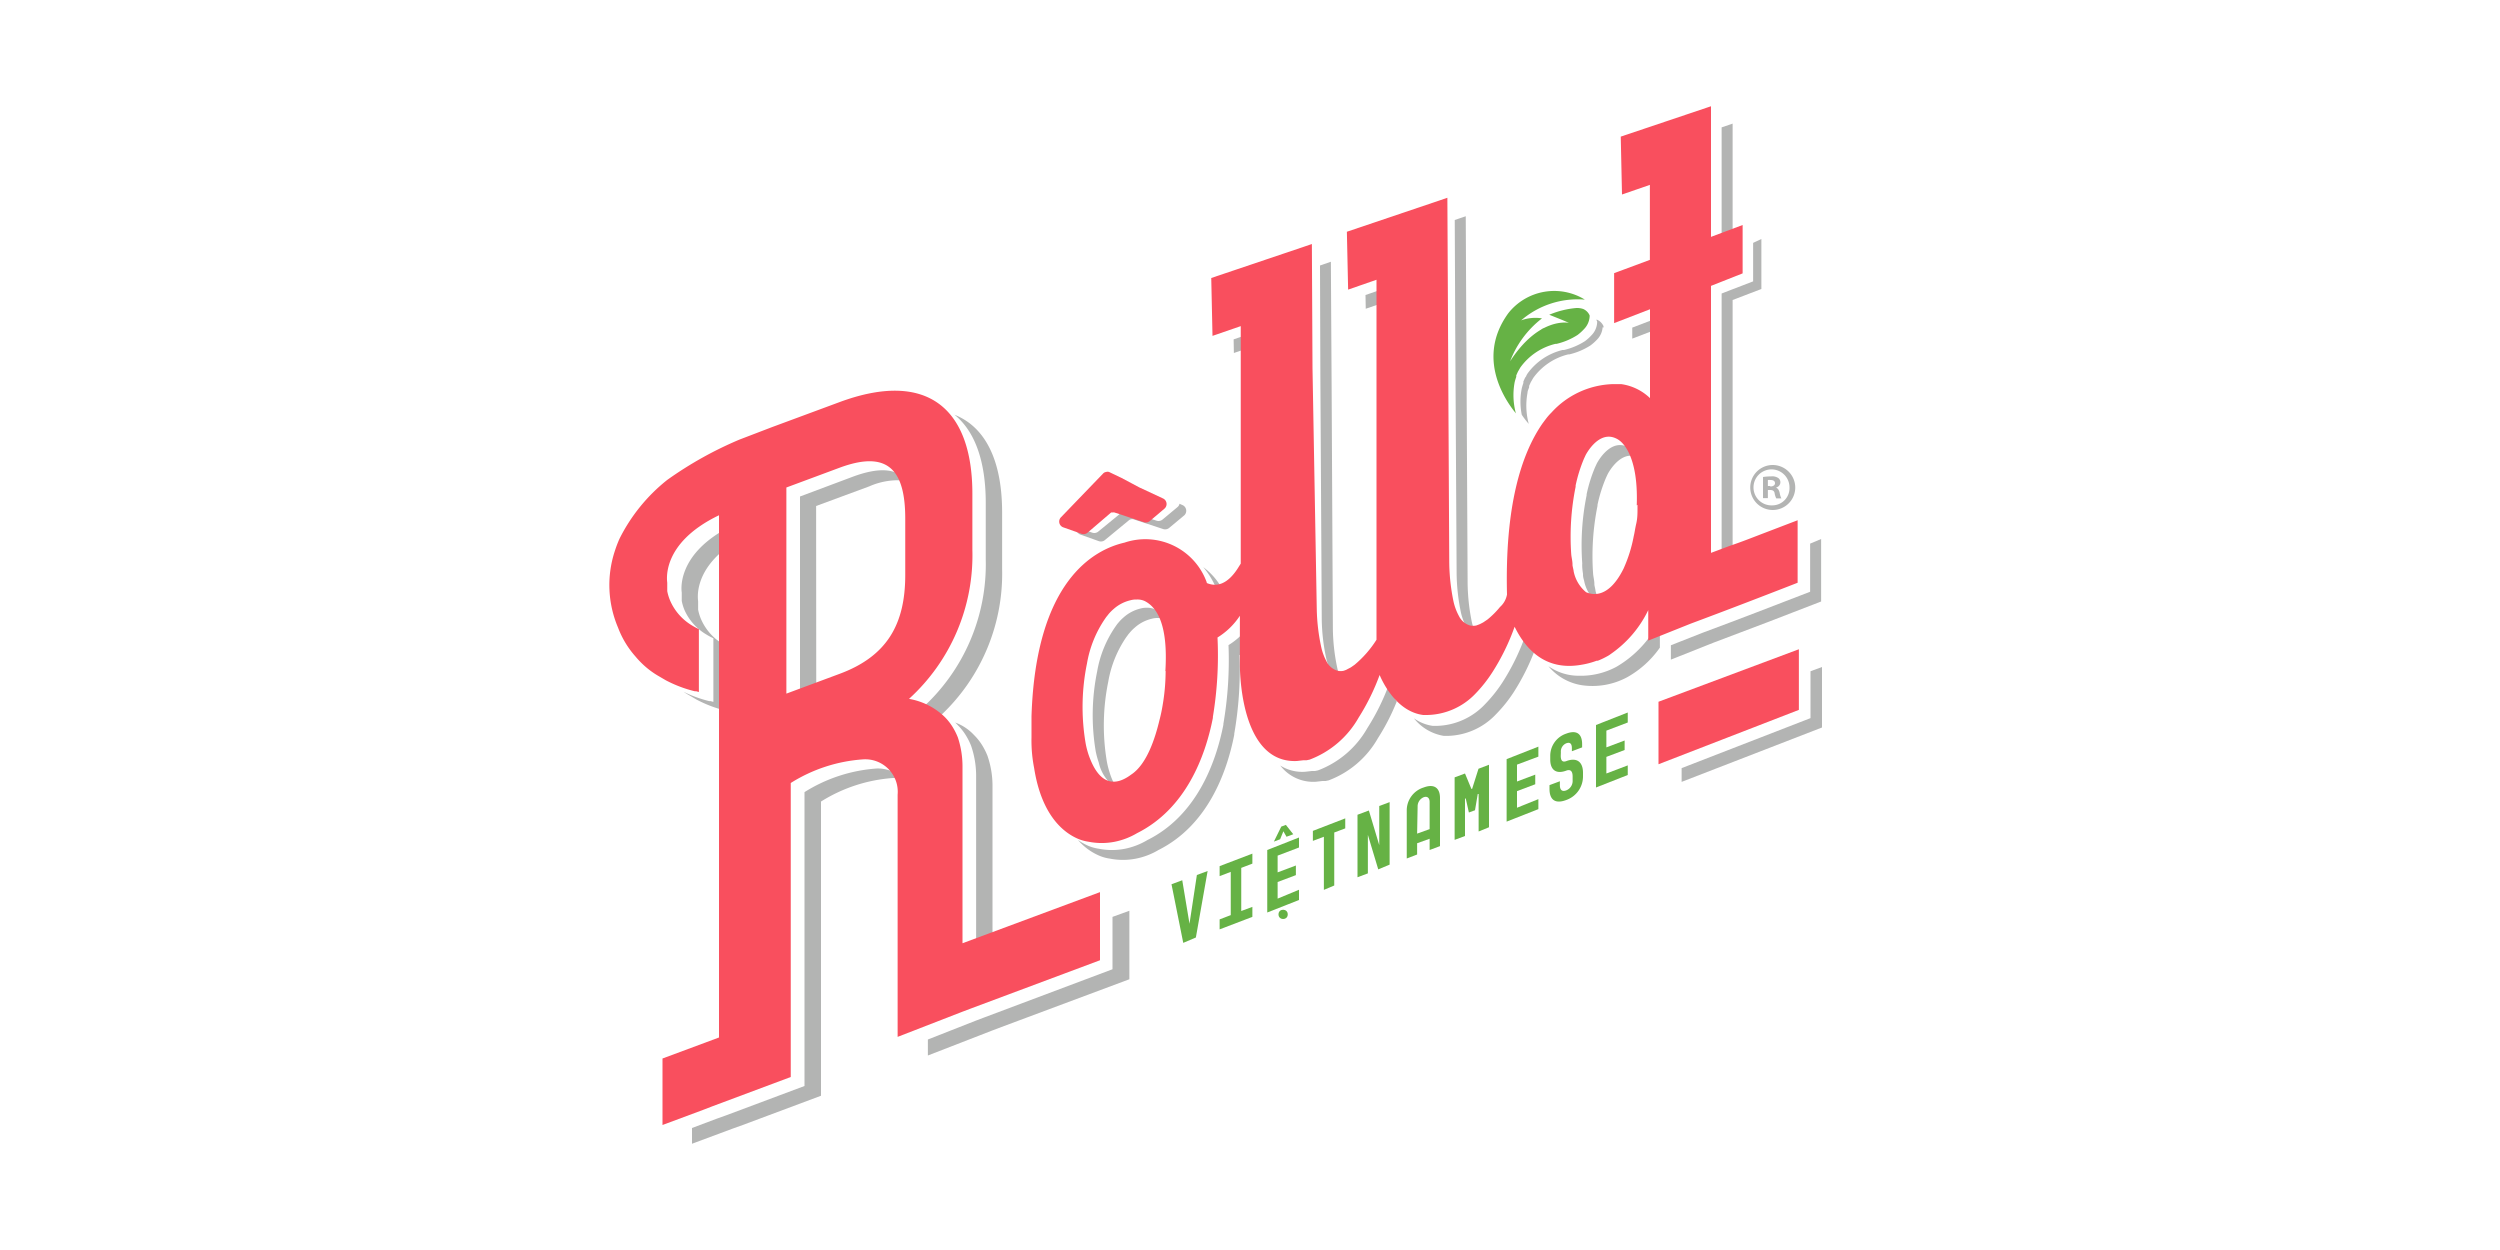 <svg xmlns="http://www.w3.org/2000/svg" id="Logos_-_Colour" data-name="Logos - Colour" width="200" height="100" viewBox="0 0 200 100"><title>logo</title><polygon points="130.58 27.09 136.85 24.69 136.85 23.81 130.58 26.21 130.58 27.09" fill="#b3b4b3" fill-rule="evenodd"></polygon><polygon points="138.61 9.89 137.73 10.19 137.73 21.89 138.61 21.54 138.61 9.89" fill="#b3b4b3" fill-rule="evenodd"></polygon><path d="M140.25,19.43v3.08l-1.64.63h0l-.88.34h0V45l.88-.33V24l2.3-.88v-4Z" fill="#b3b4b3" fill-rule="evenodd"></path><path d="M144.84,53.7v3.75l-10.31,4v1.1l11.23-4.35V53.36Z" fill="#b3b4b3" fill-rule="evenodd"></path><path d="M105.63,30.14h0l.11,19.41h0a15.76,15.76,0,0,0,.35,3.08,4.42,4.42,0,0,0,.45,1.2,1.45,1.45,0,0,0,.84.72,4.62,4.62,0,0,1-.4-1.12,16,16,0,0,1-.35-3.08h0l-.1-19.41h0l-.06-10-.58.2-.29.1Z" fill="#b3b4b3"></path><path d="M126.64,45.91a.4.4,0,0,1,0,.07v0c0,.21.07.39.09.48a2.92,2.92,0,0,0,1,1.7,1.24,1.24,0,0,0,.29.11,4.46,4.46,0,0,1-.38-1c0-.08-.05-.27-.09-.48v0a.59.59,0,0,0,0-.07c0-.27-.08-.56-.1-.8a20.24,20.24,0,0,1,.35-5.45v0l0-.08a11.67,11.67,0,0,1,.68-2.17h0l.13-.28h0s.93-1.85,2.26-1.42l.12,0a2.13,2.13,0,0,0-.63-.68,1.69,1.69,0,0,0-.36-.17c-1.33-.43-2.26,1.42-2.26,1.42h0l-.13.28h0a11.79,11.79,0,0,0-.68,2.17l0,.08v0a20.11,20.11,0,0,0-.35,5.45C126.56,45.34,126.6,45.64,126.64,45.91Z" fill="#b3b4b3"></path><path d="M116.42,26.5h0l.11,19.4h0a16.15,16.15,0,0,0,.34,3.08,4.51,4.51,0,0,0,.45,1.2,1.48,1.48,0,0,0,.84.72,4.83,4.83,0,0,1-.41-1.12,16.5,16.5,0,0,1-.34-3.08h0l-.1-19.4h0l-.05-10-.59.2-.29.1Z" fill="#b3b4b3"></path><path d="M122,50.92v0a18,18,0,0,1-1.79,3.65,11.29,11.29,0,0,1-1.4,1.76,5.49,5.49,0,0,1-3.86,1.74h-.07l-.26,0a3.4,3.4,0,0,1-1.51-.61,3.85,3.85,0,0,0,2.39,1.41l.26,0h.07a5.48,5.48,0,0,0,3.86-1.74,11.25,11.25,0,0,0,1.41-1.76,18.06,18.06,0,0,0,1.65-3.27A7.48,7.48,0,0,1,122,50.92Z" fill="#b3b4b3"></path><path d="M132.79,51.81V49.58a8.76,8.76,0,0,1-3.47,3.76h0a6,6,0,0,1-3,.72,4.2,4.2,0,0,1-2.45-.77,4.34,4.34,0,0,0,2.7,1.53,5.86,5.86,0,0,0,3.62-.65h0A7.9,7.9,0,0,0,132.79,51.81Z" fill="#b3b4b3"></path><path d="M144.81,43.49v3.85c-2.74,1.06-5.72,2.21-8.6,3.28l-2.54,1v1.15l3.42-1.36c2.88-1.08,5.86-2.22,8.6-3.29v-5Z" fill="#b3b4b3"></path><path d="M87.9,61h0a3.32,3.32,0,0,0,1.46,2.09,5.25,5.25,0,0,1-.59-1.29h0a7,7,0,0,1-.22-.87h0a17.38,17.38,0,0,1,.11-6.39h0a9,9,0,0,1,1.45-3.58l.09-.12.08-.11.12-.14a3.3,3.3,0,0,1,.38-.38h0a3.11,3.11,0,0,1,1.36-.71h0a1.66,1.66,0,0,1,.43-.06h.1a1.38,1.38,0,0,1,.59.12h0l0,0,.05,0a2.06,2.06,0,0,0-.93-.82l0,0h0a1.43,1.43,0,0,0-.6-.12h-.1a1.68,1.68,0,0,0-.43.06,3.13,3.13,0,0,0-1.36.71h0a3.35,3.35,0,0,0-.38.38l-.12.14-.08.11-.09.13a9,9,0,0,0-1.45,3.58h0a17.39,17.39,0,0,0-.11,6.39h0A6.94,6.94,0,0,0,87.9,61Z" fill="#b3b4b3"></path><path d="M99.16,52.41a4.82,4.82,0,0,0,.91-.69V49.87a5.73,5.73,0,0,1-1.79,1.74,30.22,30.22,0,0,1-.41,6.3s0,0,0,.07c-.61,3.11-2.18,7.28-6.07,9.22A5.7,5.7,0,0,1,90,67.9h0a5.39,5.39,0,0,1-2.09,0,3.45,3.45,0,0,1-.86-.24h0a4.38,4.38,0,0,1-.82-.47,4.66,4.66,0,0,0,1.7,1.26h0a3.35,3.35,0,0,0,.86.24,5.43,5.43,0,0,0,2.09,0h0A5.62,5.62,0,0,0,92.68,68c3.89-1.95,5.45-6.11,6.06-9.22,0,0,0-.05,0-.08A30,30,0,0,0,99.16,52.41Z" fill="#b3b4b3"></path><path d="M111.08,54.85a18,18,0,0,1-1.7,3.41,7.63,7.63,0,0,1-3.94,3.37l-.24.05-.25,0-.53.06a3.29,3.29,0,0,1-2-.5,3.31,3.31,0,0,0,2.85,1.3l.53-.06.25,0,.24-.05a7.61,7.61,0,0,0,3.94-3.37,17.39,17.39,0,0,0,1.51-2.94A7.72,7.72,0,0,1,111.08,54.85Z" fill="#b3b4b3"></path><path d="M94.63,40.42l-.27-.12a.47.47,0,0,1-.14.25l-1.2,1a.51.51,0,0,1-.51.1l-2.37-.78a.41.41,0,0,0-.17,0,.39.39,0,0,0-.16.06l-1.93,1.58a.5.5,0,0,1-.51.1l-1.26-.45a.52.52,0,0,0,.3.6l1.49.53a.5.5,0,0,0,.51-.1l1.93-1.59a.45.45,0,0,1,.16-.06.37.37,0,0,1,.17,0l2.37.78a.51.51,0,0,0,.51-.1l1.2-1A.5.5,0,0,0,94.63,40.42Z" fill="#b3b4b3" fill-rule="evenodd"></path><path d="M56.85,56.09h0l-.11,0a10.14,10.14,0,0,1-2.06-.75,5.74,5.74,0,0,0,.52.32h0l.53.31a10,10,0,0,0,2.32.88l.11,0h0l.22.06v-5.1a5.92,5.92,0,0,1-.61-.33,4.29,4.29,0,0,1-1.71-2,3.7,3.7,0,0,1-.21-.71h0c0-.13,0-.26,0-.38s0-.2,0-.29-.47-2.51,2.83-4.67V42c-4.72,2.27-4.14,5.4-4.14,5.4s0,.2,0,.29,0,.25,0,.38h0a3.67,3.67,0,0,0,.21.71,4.28,4.28,0,0,0,1.71,1.95,5.21,5.21,0,0,0,.61.33v5.09Z" fill="#b3b4b3"></path><path d="M78.86,40.23v4.53a15.52,15.52,0,0,1-5.07,11.87,9.9,9.9,0,0,1,1.53.55,15.55,15.55,0,0,0,4.85-11.66V41c0-4.08-1.29-6.82-3.81-7.82C78,34.5,78.86,36.92,78.86,40.23Z" fill="#b3b4b3"></path><path d="M79.4,63.91V62.76A7.37,7.37,0,0,0,79,60.47a5.32,5.32,0,0,0-.32-.67h0a4.44,4.44,0,0,0-.76-1h0a3.87,3.87,0,0,0-1.51-1,1.47,1.47,0,0,1,.2.2h0a4.4,4.4,0,0,1,.76,1h0a5,5,0,0,1,.32.67A7.36,7.36,0,0,1,78.09,62v1.16c0,.09,0,.64,0,.64V76.19l1.31-.49V64.55S79.4,64,79.4,63.91Z" fill="#b3b4b3"></path><path d="M65.29,40.48l4.25-1.57a5.73,5.73,0,0,1,3-.45c-.81-1-2.21-1.11-4.35-.31L64,39.72V56.24l1.3-.48Z" fill="#b3b4b3"></path><path d="M65.67,64.13a12.48,12.48,0,0,1,5.78-1.89,3.9,3.9,0,0,1,.84.12,2.85,2.85,0,0,0-2.15-.88,12.49,12.49,0,0,0-5.78,1.89V80.73h0v6.15l-6.25,2.34h0l-.81.29-1.94.73V91.5l3.25-1.21.81-.29h0l6.26-2.34V81.5h0V64.13Z" fill="#b3b4b3"></path><path d="M89,73.35v4.19L78.81,81.37l-.74.28-3.84,1.51v1.28l5.15-2,.74-.28,10.23-3.82V72.86Z" fill="#b3b4b3"></path><path d="M142.08,39v0a.43.43,0,0,0,.35-.4.42.42,0,0,0-.17-.36.89.89,0,0,0-.57-.13,4.63,4.63,0,0,0-.65.05v1.69h.39V39.2h.19c.21,0,.32.08.35.26a1.43,1.43,0,0,0,.13.41h.41a1.51,1.51,0,0,1-.13-.41C142.33,39.22,142.25,39.09,142.08,39Zm-.46-.12h-.19v-.48a.84.84,0,0,1,.21,0c.25,0,.36.1.36.26S141.84,38.92,141.62,38.92Z" fill="#b3b4b3" fill-rule="evenodd"></path><path d="M141.78,37.2A1.8,1.8,0,1,0,143.62,39,1.81,1.81,0,0,0,141.78,37.2Zm0,3.23A1.44,1.44,0,1,1,143.16,39,1.38,1.38,0,0,1,141.79,40.43Z" fill="#b3b4b3" fill-rule="evenodd"></path><path d="M123.64,26.91a8.78,8.78,0,0,1,.71-.63,4.25,4.25,0,0,0-.93,0,7.73,7.73,0,0,0-2.2,3.26l.05-.08A7.9,7.9,0,0,1,123.64,26.91Z" fill="#b3b4b3"></path><path d="M125.58,26.23a2.08,2.08,0,0,1,.47,0l-.51-.22-.33-.13L125,26Z" fill="#b3b4b3"></path><path d="M128.28,26.2a.84.84,0,0,0,0-.11l0,0a1,1,0,0,0-.51-.51l-.07,0a.84.84,0,0,1,.07.14l0,0a.49.49,0,0,1,0,.11s0,0,0,0a1.57,1.57,0,0,1-.46,1,3.71,3.71,0,0,1-.51.46,5.4,5.4,0,0,1-1.68.71H125a4.89,4.89,0,0,0-2.81,1.9l-.08.14c0,.06-.07.12-.11.19l-.13.29,0,.12a4.47,4.47,0,0,0-.13.44,5.41,5.41,0,0,0,0,2.1,6.65,6.65,0,0,0,.56.73l0,0a5.6,5.6,0,0,1-.1-2.48c0-.15.08-.3.13-.44l0-.12.13-.29.11-.19.08-.14a4.88,4.88,0,0,1,2.81-1.9h.09a5.44,5.44,0,0,0,1.68-.71,3.79,3.79,0,0,0,.52-.46,1.57,1.57,0,0,0,.46-1S128.28,26.22,128.28,26.2Z" fill="#b3b4b3"></path><path d="M121.89,50.71a5.34,5.34,0,0,0,.83-1.4c.36-.88.57,1.58.57,1.58Z" fill="#b3b4b3"></path><polygon points="132.79 49.38 132.79 49.38 132.79 49.38 132.79 49.38" fill="#b3b4b3"></polygon><polygon points="109.26 24.7 110.66 24.22 110.66 23.11 109.24 23.6 109.26 24.7" fill="#b3b4b3"></polygon><polygon points="98.71 28.24 100.1 27.76 100.1 26.66 98.69 27.15 98.71 28.24" fill="#b3b4b3"></polygon><path d="M97.34,47.18l0,.05a1.65,1.65,0,0,0,.57.14,5.37,5.37,0,0,0-1.65-2A6.42,6.42,0,0,1,97.34,47.18Z" fill="#b3b4b3"></path><path d="M121.27,33.07l0,0a5.62,5.62,0,0,1-.1-2.48,4.18,4.18,0,0,1,.13-.44l0-.12.13-.29.11-.19.08-.14a4.86,4.86,0,0,1,2.81-1.9h.09a5.41,5.41,0,0,0,1.68-.71,3.68,3.68,0,0,0,.51-.46,1.57,1.57,0,0,0,.46-1v0a.58.58,0,0,0,0-.11l0,0a1,1,0,0,0-.51-.51,1.54,1.54,0,0,0-.55-.08h0a7.19,7.19,0,0,0-2.17.54l1.07.43.51.22s-2.43-.54-4.78,3.18l0,.08a7.87,7.87,0,0,1,2.62-3.62,3.35,3.35,0,0,0-1.67.16,6.92,6.92,0,0,1,5.1-1.66,4.68,4.68,0,0,0-6.12,1.08C117.79,29,121,32.71,121.27,33.07Z" fill="#66b245"></path><path d="M94.66,75.43l-.94-4.69.86-.32.58,3.48h0L95.75,70l.86-.32L95.67,75Z" fill="#66b245"></path><path d="M100.19,72.55v.8l-2.62,1v-.8l.89-.34V69.75l-.89.34v-.8l2.62-1v.8l-.89.34v3.45Z" fill="#66b245"></path><path d="M103.92,71.18V72l-2.54,1v-5l2.54-1v.8l-1.71.65v1.34l1.46-.55v.77l-1.46.55v1.33Zm-1-4.24-.25-.44h0l-.26.64-.5.19.59-1.2.37-.14.59.75Z" fill="#66b245"></path><path d="M105.91,71.19V66.94l-.88.33v-.8l2.59-1v.8l-.88.33v4.24Z" fill="#66b245"></path><path d="M110.26,69.55l-.83-2.76h0v3.08l-.83.31v-5l.91-.34.83,2.77h0V64.48l.83-.31v5Z" fill="#66b245"></path><path d="M114.37,68v-.9l-1,.36v.9l-.83.32V64.83A1.92,1.92,0,0,1,113.89,63c.87-.33,1.31.06,1.31.84v3.85Zm-1-1.31,1-.36V64.16c0-.32-.18-.49-.48-.38a.79.79,0,0,0-.48.74Z" fill="#66b245"></path><path d="M118.29,66.52v-3l-.07,0L118,64.82l-.49.18-.25-1.12-.06,0v3l-.83.31v-5l.83-.31.51,1.23.06,0,.51-1.61.84-.32v5Z" fill="#66b245"></path><path d="M123.07,63.93v.8l-2.54,1v-5l2.54-1v.8l-1.71.64v1.35l1.46-.55v.77l-1.46.55v1.33Z" fill="#66b245"></path><path d="M124.86,60.46c0,.35.11.55.44.43.87-.33,1.34.09,1.34.93v.3A2,2,0,0,1,125.3,64c-.87.33-1.34,0-1.34-.89v-.3l.83-.31v.31c0,.34.14.56.51.42a.81.81,0,0,0,.51-.81v-.3c0-.38-.14-.61-.51-.47-.83.31-1.28-.08-1.28-.88v-.27a1.87,1.87,0,0,1,1.28-1.81c.82-.31,1.27,0,1.27.85v.25l-.82.31v-.25c0-.3-.11-.51-.44-.39a.71.71,0,0,0-.44.72Z" fill="#66b245"></path><path d="M130.22,61.23V62l-2.54,1v-5l2.54-1v.8l-1.71.65v1.34l1.46-.55V60l-1.46.55v1.33Z" fill="#66b245"></path><circle cx="102.65" cy="73.15" r="0.37" fill="#66b245"></circle><path d="M132.68,56.14v5l11.23-4.35V51.94Z" fill="#f94f5e" fill-rule="evenodd"></path><path d="M141.25,42.6c-1,.38-1.92.75-2.82,1.05l-1.55.58V22.87l2.53-1V18l-2.53.95V8.5l-7.22,2.43.1,4.63,2.23-.77v6l-2.1.78v0l-.76.28v4L132,24.74v7.11a4.15,4.15,0,0,0-2.3-1.12h-.11l-.17,0H129a6.91,6.91,0,0,0-4.87,2.26h0c-.14.14-.28.29-.41.46l-.13.17-.2.27c-1.74,2.52-3,6.72-2.83,13.67h0s0,0,0,0h0a1.74,1.74,0,0,1-.56,1h0a6.91,6.91,0,0,1-1,1h0l-.34.23h0l-.25.13h0l-.12.05h0l-.19.07h0a1.19,1.19,0,0,1-.49,0h0a1.43,1.43,0,0,1-.88-.73,4.53,4.53,0,0,1-.45-1.19,16.24,16.24,0,0,1-.34-3.07h0l-.1-19.3h0l-.05-9.93-.58.2-7.46,2.52.1,4.63,2.27-.79,0,27.62h0s0,.09,0,.27,0,.44,0,.75c0,0,0,.11,0,.16a8.56,8.56,0,0,1-1.75,2h0l-.3.21h0l-.27.14-.11.06h0l-.19.07h0a1.07,1.07,0,0,1-.49,0h0a1.43,1.43,0,0,1-.88-.73,4.44,4.44,0,0,1-.44-1.2,15.67,15.67,0,0,1-.35-3.07h0L105,29.44h0l-.05-9.92-.58.2-7.47,2.52.1,4.63,2.26-.78,0,19-.14.22c-.94,1.56-1.88,1.63-2.58,1.33l0-.05a5.22,5.22,0,0,0-6.58-3.18c-2.45.56-7.1,3.06-7.44,13.9,0,.42,0,.79,0,1.15,0,.17,0,.34,0,.51a11.42,11.42,0,0,0,.21,2.47c.6,3.82,2.37,5.17,3.5,5.66h0a3.44,3.44,0,0,0,.86.24,5.4,5.4,0,0,0,2.09,0h0a5.7,5.7,0,0,0,1.79-.69c3.89-1.95,5.45-6.11,6.06-9.22,0,0,0-.05,0-.08A30,30,0,0,0,97.4,51a5.73,5.73,0,0,0,1.79-1.74v3.55h0v.31c0,1.5.33,7.95,4.56,7.76l.53-.06.25,0,.24-.05a7.58,7.58,0,0,0,3.92-3.36A17.76,17.76,0,0,0,110.37,54c.35.82,1.46,2.94,3.49,3.2l.25,0h.07A5.47,5.47,0,0,0,118,55.53a11,11,0,0,0,1.39-1.75,17.81,17.81,0,0,0,1.78-3.64v0c.91,1.87,2.51,3.52,5.29,3.05a6.49,6.49,0,0,0,1.27-.33h.09a5.79,5.79,0,0,0,.65-.3h0l.11-.06h0a1.73,1.73,0,0,0,.28-.18,9,9,0,0,0,3-3.51v2.44l3.4-1.36c2.87-1.07,5.83-2.21,8.55-3.27v-5Zm-48,11.08v.09A16.4,16.4,0,0,1,93,56.48a.14.14,0,0,0,0,0c-.06.36-.14.74-.24,1.12-.34,1.42-1,3.54-2.27,4.37l0,0c-2.05,1.53-3-.4-3.42-1.64h0a7,7,0,0,1-.22-.87h0a17.36,17.36,0,0,1,.11-6.39h0a9,9,0,0,1,1.45-3.58l.09-.13.09-.11.11-.14a3.52,3.52,0,0,1,.38-.38h0a3.09,3.09,0,0,1,1.36-.71h0a1.65,1.65,0,0,1,.43-.06h.1a1.4,1.4,0,0,1,.6.12h0l0,0C92.46,48.53,93.47,49.78,93.23,53.68ZM131,40.39s0,.11,0,.29c0,.38,0,.78-.1,1.21s-.12.67-.2,1a11.38,11.38,0,0,1-.81,2.59c-1.31,2.65-2.73,2-3,1.9a2.89,2.89,0,0,1-1-1.69c0-.08-.06-.27-.09-.47v0s0,0,0-.07c0-.27-.08-.56-.1-.79a20.07,20.07,0,0,1,.35-5.42v-.1a11.68,11.68,0,0,1,.67-2.15h0l.13-.28s.93-1.84,2.25-1.41a1.74,1.74,0,0,1,.36.17c.15.1,1.63,1,1.48,5.26Z" fill="#f94f5e" fill-rule="evenodd"></path><path d="M89.73,38.24l-1-.48a.39.39,0,0,0-.25,0,.39.39,0,0,0-.23.12l-3.38,3.51a.49.49,0,0,0,.17.79l1.47.52a.5.5,0,0,0,.5-.09L88.89,41A.41.41,0,0,1,89,41a.37.37,0,0,1,.16,0l2.33.77a.49.49,0,0,0,.5-.09l1.18-1a.49.49,0,0,0-.12-.8l-1.91-.89" fill="#f94f5e" fill-rule="evenodd"></path><path d="M77,75.46V63.07s0-.55,0-.64V61.27A7.38,7.38,0,0,0,76.63,59a5.09,5.09,0,0,0-.32-.67h0a4.44,4.44,0,0,0-.76-1h0a5.43,5.43,0,0,0-2.83-1.42A15.52,15.52,0,0,0,77.79,44V39.5c0-6.86-3.64-9.92-10.63-7.33l-5.4,2-2.61,1a30,30,0,0,0-5.78,3.23,14,14,0,0,0-3.81,4.7,9.73,9.73,0,0,0-.38,1,8.69,8.69,0,0,0,.26,6.1h0a7.4,7.4,0,0,0,1.39,2.31h0a7.14,7.14,0,0,0,.56.6v0l0,0a6.73,6.73,0,0,0,1.34,1h0l.53.31a10,10,0,0,0,2.32.88l.11,0h0l.22.06V50.33a5.26,5.26,0,0,1-.61-.33,4.31,4.31,0,0,1-1.71-2,3.65,3.65,0,0,1-.21-.71h0c0-.13,0-.26,0-.38s0-.2,0-.29-.58-3.13,4.14-5.4V62.45h0V83L53,84.68V90l3.25-1.21L57,88.5h0l6.26-2.34V80h0V62.64a12.45,12.45,0,0,1,5.78-1.89,2.6,2.6,0,0,1,2.77,2.83V82.95l5.15-2,.74-.28L88,76.82V71.37ZM62.91,39l4.25-1.58c3.8-1.41,5.26.08,5.26,4.07V46c0,3.93-1.45,6.5-5.26,7.91l-4.25,1.58Z" fill="#f94f5e"></path></svg>
